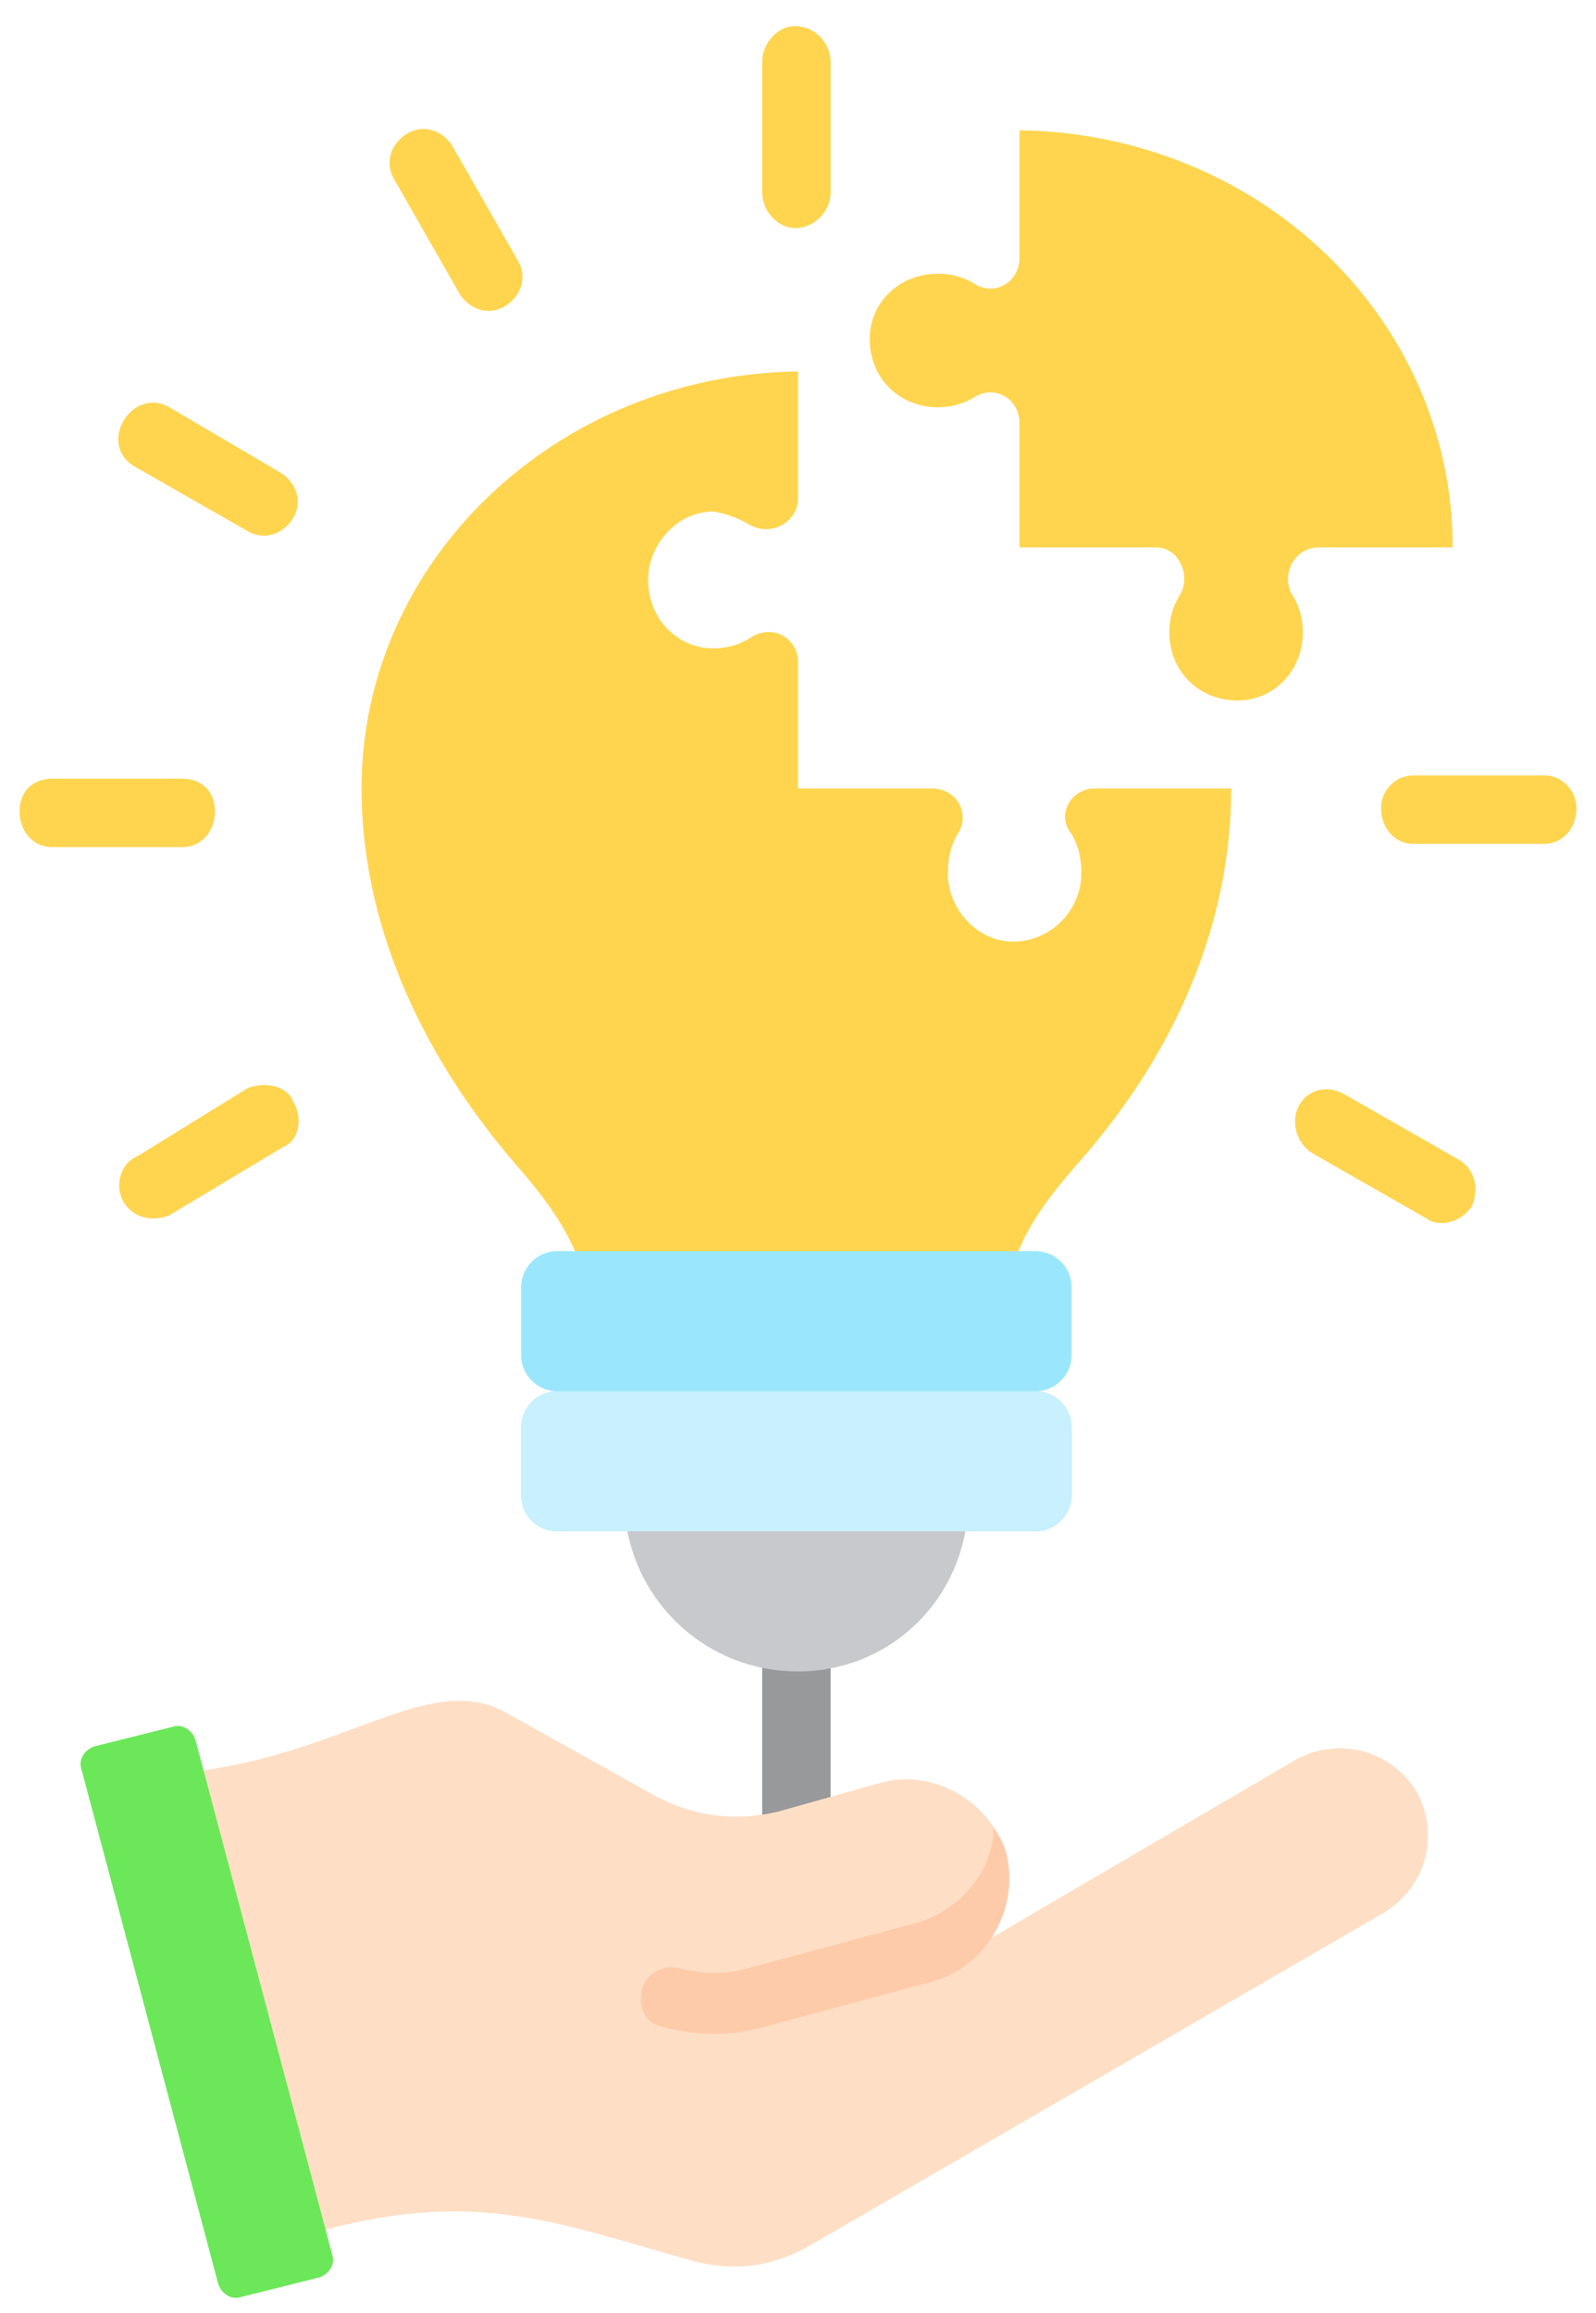<svg version="1.2" xmlns="http://www.w3.org/2000/svg" viewBox="0 0 49 71" width="49" height="71"><style>.a{fill:#ffd54f}.b{fill:#98999b}.c{fill:#c8c9cd}.d{fill:#9ae7fd}.e{fill:#c9f0ff}.f{fill:#fedfc5}.g{fill:#fecbaa}.h{fill:#6ce75a}</style><path fill-rule="evenodd" class="a" d="m47.4 23.8c0.6 0 1 0.5 1 1 0 0.6-0.4 1.1-1 1.1h-4c-0.6 0-1-0.5-1-1.1 0-0.5 0.4-1 1-1zm-42.2 13.5c-0.5 0.2-1.1 0.1-1.4-0.4-0.3-0.5-0.1-1.2 0.4-1.4l3.4-2.1c0.5-0.2 1.2-0.1 1.4 0.4 0.3 0.5 0.2 1.2-0.3 1.4zm-3.6-11.3c-0.6 0-1-0.5-1-1.1 0-0.6 0.4-1 1-1h4c0.6 0 1 0.4 1 1 0 0.6-0.4 1.1-1 1.1zm2.5-11.7c-0.5-0.3-0.6-0.9-0.3-1.4 0.3-0.5 0.9-0.7 1.4-0.4l3.4 2c0.5 0.3 0.7 0.9 0.4 1.4-0.3 0.5-0.9 0.7-1.4 0.4zm8-8.8c-0.3-0.5-0.1-1.1 0.4-1.4 0.5-0.3 1.1-0.1 1.4 0.4l2 3.5c0.3 0.5 0.1 1.1-0.4 1.4-0.5 0.3-1.1 0.1-1.4-0.4zm11.3-3.6c0-0.6 0.5-1.1 1-1.1 0.6 0 1.1 0.5 1.1 1.1v4c0 0.6-0.5 1.1-1.1 1.1-0.5 0-1-0.5-1-1.1zm21.4 33.7c0.5 0.3 0.6 0.9 0.4 1.4-0.3 0.5-1 0.7-1.4 0.4l-3.5-2c-0.5-0.3-0.7-1-0.4-1.5 0.3-0.5 0.9-0.6 1.4-0.3z"/><path fill-rule="evenodd" class="a" d="m44.6 16.8c0-7-5.9-12.7-13.3-12.8v3.9c0 0.8-0.8 1.2-1.4 0.8q-0.5-0.3-1.1-0.3c-1.2 0-2.1 0.9-2.1 2 0 1.2 0.9 2.1 2.1 2.1q0.6 0 1.1-0.3c0.6-0.4 1.4 0 1.4 0.8v3.8h4.2c0.7 0 1.1 0.9 0.7 1.5q-0.3 0.5-0.3 1.1c0 1.2 0.9 2.1 2.1 2.1 1.1 0 2-0.9 2-2.1q0-0.6-0.3-1.1c-0.4-0.6 0-1.5 0.8-1.5 0 0 4.1 0 4.1 0z"/><path fill-rule="evenodd" class="b" d="m23.4 50.2c0-0.6 0.5-1 1.1-1 0.5 0 1 0.4 1 1v8.8c0 0.6-0.5 1-1 1-0.6 0-1.1-0.4-1.1-1z"/><path fill-rule="evenodd" class="c" d="m29.7 46.6c-0.3 2.7-2.5 4.7-5.2 4.7-2.8 0-5-2.1-5.3-4.7z"/><path fill-rule="evenodd" class="a" d="m33.1 35.7c3.1-3.5 4.7-7.5 4.7-11.5h-4.2c-0.7 0-1.2 0.8-0.7 1.4q0.3 0.5 0.3 1.2c0 1.1-0.9 2.1-2.1 2.1-1.1 0-2-1-2-2.1q0-0.7 0.3-1.2c0.4-0.6 0-1.4-0.8-1.4h-4.1v-3.9c0-0.7-0.8-1.2-1.5-0.7q-0.5 0.3-1.1 0.3c-1.1 0-2-0.9-2-2.1 0-1.1 0.9-2.1 2-2.1q0.6 0.1 1.1 0.4c0.7 0.4 1.5-0.1 1.5-0.8v-3.9c-7.4 0.1-13.4 5.8-13.4 12.8 0 4 1.7 8 4.7 11.5 1.5 1.7 2.1 2.8 2.5 4.9h12.4c0.3-2.1 0.9-3.2 2.4-4.9z"/><path fill-rule="evenodd" class="d" d="m17.1 38.4h14.7c0.6 0 1.1 0.5 1.1 1.1v2.1c0 0.6-0.5 1.1-1.1 1.1h-14.7c-0.6 0-1.1-0.5-1.1-1.1v-2.1c0-0.6 0.5-1.1 1.1-1.1zm0 8.6h14.7c0.6 0 1.1-0.5 1.1-1.1v-2.1c0-0.6-0.5-1.1-1.1-1.1h-14.7c-0.6 0-1.1 0.5-1.1 1.1v2.1c0 0.6 0.5 1.1 1.1 1.1z"/><path fill-rule="evenodd" class="e" d="m17.1 47h14.7c0.6 0 1.1-0.5 1.1-1.1v-2.1c0-0.6-0.5-1.1-1.1-1.1h-14.7c-0.6 0-1.1 0.5-1.1 1.1v2.1c0 0.6 0.5 1.1 1.1 1.1z"/><path fill-rule="evenodd" class="f" d="m5.7 54.4l3.7 14.2c5.1-1.5 7.6-0.4 11.9 0.8q1.9 0.5 3.6-0.5l17.6-10.2c1.3-0.8 1.7-2.4 1-3.7-0.8-1.3-2.4-1.7-3.7-1l-9.4 5.5c0.5-0.7 0.7-1.7 0.5-2.6-0.5-1.6-2.2-2.6-3.8-2.2l-3.2 0.9q-2.1 0.5-4-0.6l-4.3-2.4c-2.4-1.4-5 1.3-9.9 1.8z"/><path fill-rule="evenodd" class="g" d="m23.5 62.2c-1 0.3-2.1 0.3-3.2 0-0.5-0.1-0.7-0.6-0.6-1.1 0.1-0.5 0.6-0.8 1.1-0.7 0.8 0.2 1.5 0.2 2.2 0q2.6-0.7 5.2-1.4c1.3-0.4 2.3-1.6 2.3-2.9q0.3 0.4 0.4 0.8c0.4 1.7-0.6 3.4-2.2 3.9q-2.6 0.7-5.2 1.4z"/><path fill-rule="evenodd" class="h" d="m6 53.4l4.2 15.8c0.1 0.3-0.1 0.6-0.4 0.7l-2.4 0.6c-0.3 0.1-0.6-0.1-0.7-0.4l-4.2-15.8c-0.1-0.3 0.1-0.6 0.4-0.7l2.4-0.6c0.3-0.1 0.6 0.1 0.7 0.4z"/></svg>